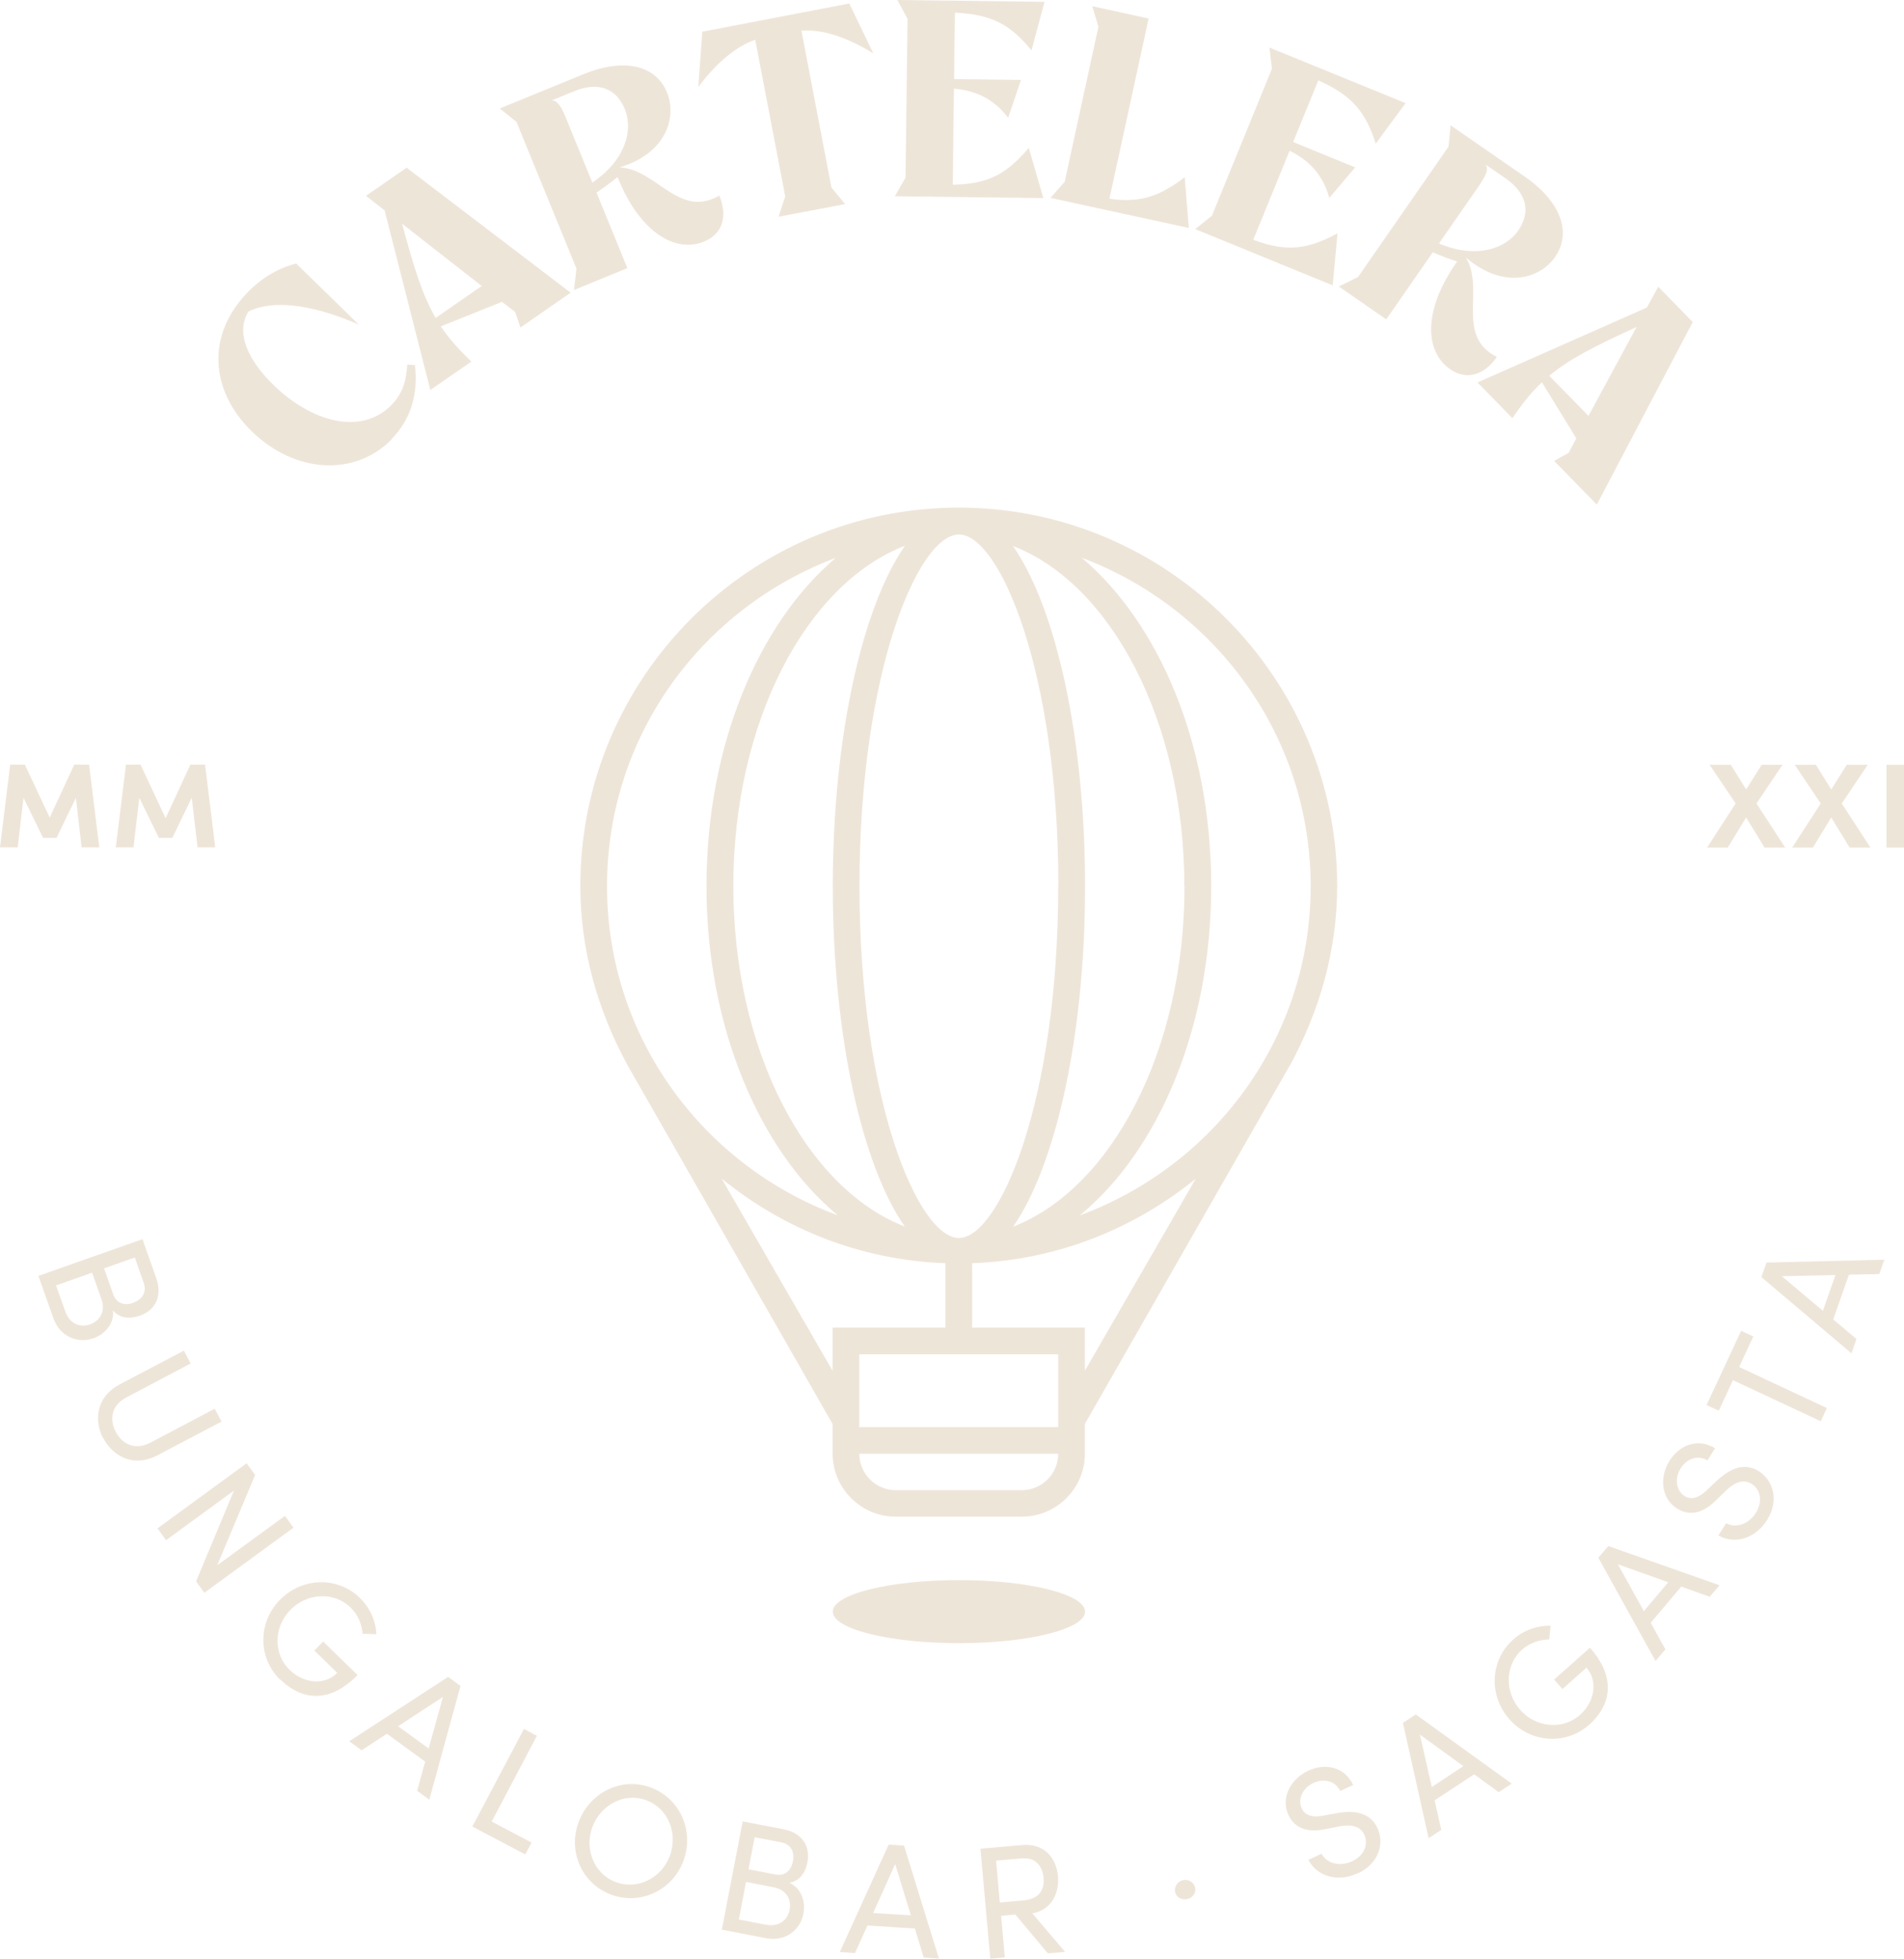<?xml version="1.0" encoding="UTF-8"?><svg xmlns="http://www.w3.org/2000/svg" viewBox="0 0 114.11 117.4"><defs><style>.d{fill:#eee5d9;}</style></defs><g id="a"/><g id="b"><g id="c"><path class="d" d="M9.92,49.02l-1.5-3.2h-.87l-.61,4.96h1.06l.35-2.97,1.17,2.4h.81l1.16-2.4,.35,2.97h1.06l-.61-4.96h-.88l-1.48,3.2Zm-6.93,0l-1.5-3.2H.61l-.61,4.96H1.06l.35-2.97,1.17,2.4h.81l1.16-2.4,.34,2.97h1.06l-.61-4.96h-.89l-1.48,3.2Z"/><path class="d" d="M113.06,50.79h1.05v-4.96h-1.05v4.96Zm-1.12-4.96h-1.26l-.93,1.48-.92-1.48h-1.27l1.56,2.32-1.71,2.64h1.24l1.1-1.8,1.1,1.8h1.25l-1.72-2.64,1.56-2.32Zm-5.1,0h-1.26l-.93,1.48-.92-1.48h-1.27l1.56,2.32-1.71,2.64h1.24l1.1-1.8,1.1,1.8h1.24l-1.72-2.64,1.56-2.32Z"/><path class="d" d="M57.47,98.47c4.18,0,7.56-.85,7.56-1.89s-3.38-1.89-7.56-1.89-7.56,.85-7.56,1.89,3.38,1.89,7.56,1.89m21.08-45.36c0,9.07-5.78,16.75-13.83,19.72,4.67-3.84,7.87-11.17,7.87-19.72s-3.15-15.78-7.75-19.68c7.98,3,13.71,10.66,13.71,19.68m-7.56,0c0,9.87-4.39,18.11-10.27,20.4,2.54-3.66,4.31-11.39,4.31-20.39s-1.77-16.74-4.32-20.4c5.88,2.28,10.27,10.52,10.27,20.39m-7.56,0c0,12.86-3.52,21.06-5.95,21.08h0c-2.43-.01-5.96-8.22-5.96-21.08s3.53-21.08,5.96-21.08,5.96,8.21,5.96,21.08m-9.2-20.4c-2.54,3.66-4.32,11.39-4.32,20.4s1.77,16.74,4.31,20.39c-5.88-2.28-10.27-10.53-10.27-20.4s4.39-18.11,10.27-20.39m-4.13,.72c-4.6,3.89-7.75,11.21-7.75,19.68s3.21,15.87,7.87,19.72c-8.05-2.97-13.83-10.65-13.83-19.72s5.72-16.67,13.71-19.68m-6.84,37.2c3.7,3.01,8.32,4.89,13.41,5.07v3.86h-6.76v2.59l-6.65-11.52Zm8.25,10.53h11.92v4.36h-11.92v-4.36Zm0,5.96h11.92c0,1.2-.98,2.18-2.18,2.18h-7.56c-1.2,0-2.18-.98-2.18-2.18Zm6.76-7.56v-3.86c5.08-.18,9.7-2.06,13.4-5.06l-6.64,11.5v-2.58h-6.76Zm19.06-15.73c1.74-3.21,2.82-6.83,2.82-10.73,0-12.5-10.17-22.68-22.68-22.68s-22.68,10.17-22.68,22.68c0,3.9,1.08,7.51,2.82,10.72l12.3,21.52v1.77h0c0,2.08,1.7,3.78,3.78,3.78h7.56c2.08,0,3.78-1.69,3.78-3.78v-1.78l12.3-21.51Z"/><path class="d" d="M106.79,76.48l3.21-.07-.75,2.14-2.46-2.07Zm6.15-.99l-7.07,.17-.31,.87,5.4,4.57,.3-.86-1.39-1.17,.94-2.68,1.82-.04,.3-.86Zm-10.66,8.71l.73,.34,.85-1.83,5.26,2.46,.37-.79-5.26-2.46,.85-1.83-.73-.34-2.07,4.44Zm3.63,6.88c.73-1.17,.36-2.38-.51-2.92-.8-.5-1.64-.23-2.49,.56l-.65,.61c-.66,.63-1.1,.45-1.29,.33-.55-.35-.6-1.1-.25-1.66,.38-.6,1.05-.83,1.61-.48l.46-.73c-1-.62-2.12-.23-2.74,.76-.61,.98-.5,2.26,.47,2.86,.46,.28,1.27,.54,2.3-.48l.63-.61c.42-.4,.97-.74,1.52-.4,.5,.31,.72,1.01,.26,1.74-.47,.75-1.27,.91-1.78,.62l-.46,.73c.88,.54,2.18,.26,2.92-.93m-8.95,2.66l3.02,1.08-1.46,1.73-1.56-2.81Zm6.1,1.26l-6.67-2.35-.6,.7,3.43,6.19,.59-.7-.88-1.59,1.83-2.17,1.71,.61,.59-.7Zm-7.84,8.38c1.41-1.25,1.6-2.91,.07-4.64l-2.15,1.91,.5,.57,1.44-1.28c.7,.79,.5,2.04-.39,2.83-1.04,.92-2.64,.76-3.58-.3-.94-1.06-.93-2.69,.11-3.61,.47-.41,1.06-.61,1.63-.61l.08-.83c-.78-.01-1.59,.25-2.24,.83-1.41,1.25-1.47,3.39-.22,4.79,1.24,1.4,3.36,1.57,4.77,.32m-10.14,.59l2.6,1.89-1.89,1.25-.71-3.13Zm5.49,2.93l-5.74-4.14-.77,.51,1.54,6.91,.76-.5-.4-1.77,2.37-1.56,1.47,1.07,.76-.5Zm-9.2,5.38c1.24-.58,1.6-1.79,1.16-2.72-.4-.85-1.25-1.09-2.39-.89l-.88,.16c-.9,.17-1.16-.22-1.26-.43-.28-.59,.09-1.25,.69-1.53,.64-.3,1.33-.12,1.61,.48l.78-.36c-.5-1.07-1.65-1.35-2.71-.85-1.04,.49-1.65,1.62-1.17,2.65,.23,.49,.78,1.14,2.19,.85l.86-.17c.57-.11,1.22-.09,1.49,.49,.25,.53,.05,1.24-.73,1.6-.8,.37-1.56,.07-1.83-.45l-.78,.36c.44,.93,1.69,1.4,2.95,.81m-10.19,1.54c.32-.09,.53-.39,.44-.71-.09-.32-.42-.5-.75-.41-.31,.08-.52,.41-.44,.73,.09,.32,.43,.48,.74,.39m-9.84-2.43c.67-.06,1.15,.42,1.21,1.15,.07,.75-.27,1.29-1.24,1.37l-1.38,.12-.22-2.51,1.63-.14Zm2.51,5.61l-1.97-2.32c1.17-.19,1.62-1.25,1.54-2.21-.09-1.02-.74-2.01-2.17-1.88l-2.48,.22,.59,6.59,.87-.08-.22-2.49,.85-.08,1.95,2.33,1.04-.09Zm-10.19-5.27l.94,3.07-2.26-.14,1.32-2.93Zm2.62,5.65l-2.09-6.76-.92-.06-2.93,6.44,.91,.06,.75-1.65,2.84,.18,.53,1.74,.91,.06Zm-11.99-2.33l.43-2.25,1.66,.32c.79,.15,1.07,.77,.95,1.36-.12,.6-.63,1.03-1.43,.88l-1.61-.31Zm3.24-3.49c-.11,.56-.48,.91-1.06,.79l-1.6-.31,.37-1.92,1.57,.3c.6,.11,.83,.57,.72,1.13m-.21,1.3c.66-.12,.97-.65,1.08-1.22,.19-1.02-.36-1.79-1.44-1.99l-2.44-.47-1.25,6.49,2.65,.51c1.19,.23,2.07-.53,2.24-1.47,.14-.71-.12-1.54-.86-1.86m-10.4-.04c-1.3-.49-1.88-1.99-1.38-3.31,.51-1.33,1.94-2.08,3.24-1.58,1.32,.5,1.89,2.01,1.39,3.34-.5,1.32-1.93,2.05-3.25,1.55m-.29,.75c1.77,.67,3.69-.24,4.35-1.99,.67-1.76-.15-3.73-1.92-4.41-1.76-.67-3.67,.27-4.34,2.03-.67,1.75,.15,3.7,1.91,4.37m-4.43-9.51l-.77-.41-3.09,5.85,3.17,1.67,.38-.71-2.39-1.26,2.71-5.14Zm-5.62-2.34l-.86,3.1-1.83-1.33,2.69-1.76Zm-.82,6.17l1.87-6.82-.74-.54-5.93,3.86,.74,.54,1.52-.99,2.29,1.67-.48,1.75,.74,.54Zm-8.93-7.2c1.35,1.31,3.02,1.39,4.63-.27l-2.06-2.01-.53,.54,1.37,1.34c-.74,.76-2,.65-2.85-.18-1-.97-.95-2.58,.04-3.59,.99-1.02,2.61-1.12,3.61-.15,.45,.44,.68,1.02,.72,1.58l.83,.02c-.04-.78-.37-1.56-.99-2.17-1.35-1.32-3.48-1.23-4.8,.12-1.31,1.34-1.33,3.46,.02,4.78m-3.77-6.86l2.27-5.41-.51-.7-5.34,3.9,.51,.71,4.07-2.97-2.27,5.44,.5,.68,5.34-3.9-.51-.71-4.06,2.96Zm-6.82-7.6c.61,1.15,1.89,1.73,3.22,1.02l3.86-2.03-.41-.77-3.85,2.03c-.93,.49-1.69,.09-2.08-.64-.39-.73-.28-1.59,.64-2.07l3.85-2.03-.41-.77-3.86,2.03c-1.33,.7-1.58,2.08-.97,3.24m-2.83-9.18l2.16-.76,.56,1.59c.27,.76-.13,1.31-.69,1.51-.58,.2-1.21-.02-1.48-.79l-.55-1.55Zm4.64,1.04c-.54,.19-1.02,.05-1.22-.52l-.54-1.54,1.84-.65,.53,1.51c.2,.57-.08,1-.61,1.19m-1.23,.47c.43,.51,1.06,.51,1.6,.32,.98-.34,1.36-1.21,1-2.24l-.83-2.35-6.24,2.2,.9,2.54c.4,1.14,1.5,1.52,2.4,1.2,.68-.24,1.27-.88,1.17-1.67"/><path class="d" d="M92.85,22.52c1.15-.96,2.67-1.76,5.23-2.92l-2.88,5.32-2.35-2.4Zm6.53-5.34l-.68,1.25-10.15,4.49,2.09,2.14c.59-.86,1.12-1.54,1.77-2.15l2.06,3.36-.46,.87-.87,.48,2.56,2.62,5.75-10.94-2.07-2.12Zm-10.8-5.96c.52-.75,.65-1.11,.45-1.36l1.19,.82c1.32,.92,1.52,2.05,.76,3.15-.74,1.06-2.48,1.71-4.74,.76l2.34-3.37Zm-.71,4.23c2.27,1.92,4.43,1.25,5.33-.05,1.01-1.46,.35-3.31-1.81-4.81l-4.45-3.08-.13,1.28-5.42,7.81-1.15,.57,2.84,1.97,2.79-4.02c.46,.2,.93,.38,1.46,.55-2.08,2.94-1.93,5.41-.43,6.45,1.06,.74,2.12,.28,2.81-.73-2.51-1.27-.7-4.02-1.85-5.94m-7.69-1.47c-1.81,.97-3.04,1.14-5.06,.39l2.18-5.34c1.14,.59,1.96,1.36,2.38,2.83l1.55-1.83-3.72-1.52,1.51-3.69c1.98,.88,2.82,1.84,3.44,3.79l1.79-2.43-8.16-3.33,.15,1.27-3.6,8.81-1,.8,8.24,3.37,.29-3.11Zm-9.17-3.36c-1.53,1.18-2.73,1.55-4.51,1.29l2.35-10.8-3.38-.74,.37,1.23-2.02,9.29-.85,.97,8.29,1.8-.25-3.04Zm-9.34-1.76c-1.33,1.56-2.41,2.17-4.56,2.21l.07-5.76c1.27,.13,2.33,.55,3.25,1.75l.77-2.27-4.01-.05,.05-3.98c2.17,.1,3.3,.68,4.59,2.26l.78-2.91-8.82-.11,.61,1.13-.12,9.51-.64,1.12,8.9,.11-.87-3ZM48.02,1.84c1.3-.09,2.72,.38,4.32,1.36l-1.44-2.99-8.81,1.69-.24,3.31c1.08-1.42,2.22-2.41,3.41-2.83l1.8,9.39-.4,1.22,3.99-.76-.82-.99-1.8-9.41Zm-14.07,5.3c-.34-.84-.58-1.14-.89-1.12l1.34-.55c1.49-.61,2.55-.15,3.05,1.08,.49,1.2,.09,3.01-1.95,4.39l-1.55-3.79Zm3.16,2.9c2.85-.85,3.46-3.03,2.87-4.49-.67-1.65-2.58-2.1-5.02-1.1l-5.01,2.05,1,.8,3.6,8.8-.15,1.28,3.2-1.31-1.85-4.53c.41-.28,.82-.57,1.26-.93,1.33,3.34,3.48,4.57,5.18,3.87,1.2-.49,1.39-1.62,.92-2.76-2.43,1.41-3.76-1.6-5.99-1.69m-11.01,9.02c-.76-1.3-1.29-2.93-2.01-5.64l4.77,3.73-2.76,1.91Zm-4.18-7.32l1.12,.88,2.74,10.76,2.46-1.7c-.75-.73-1.33-1.36-1.83-2.11l3.66-1.47,.79,.6,.32,.94,3.01-2.09-9.83-7.49-2.43,1.68Zm1.54,14.58c1.15-1.18,1.6-2.67,1.4-4.43l-.46-.03c-.07,1.06-.32,1.77-.94,2.41-1.86,1.9-4.87,.97-7.08-1.19-1.47-1.43-2.31-3.1-1.5-4.4,1.72-.85,4.36-.21,6.61,.78l-3.75-3.66c-1.04,.27-2.02,.82-2.89,1.71-2.54,2.6-2.25,5.93,.23,8.35,2.57,2.51,6.17,2.74,8.39,.47"/></g></g></svg>